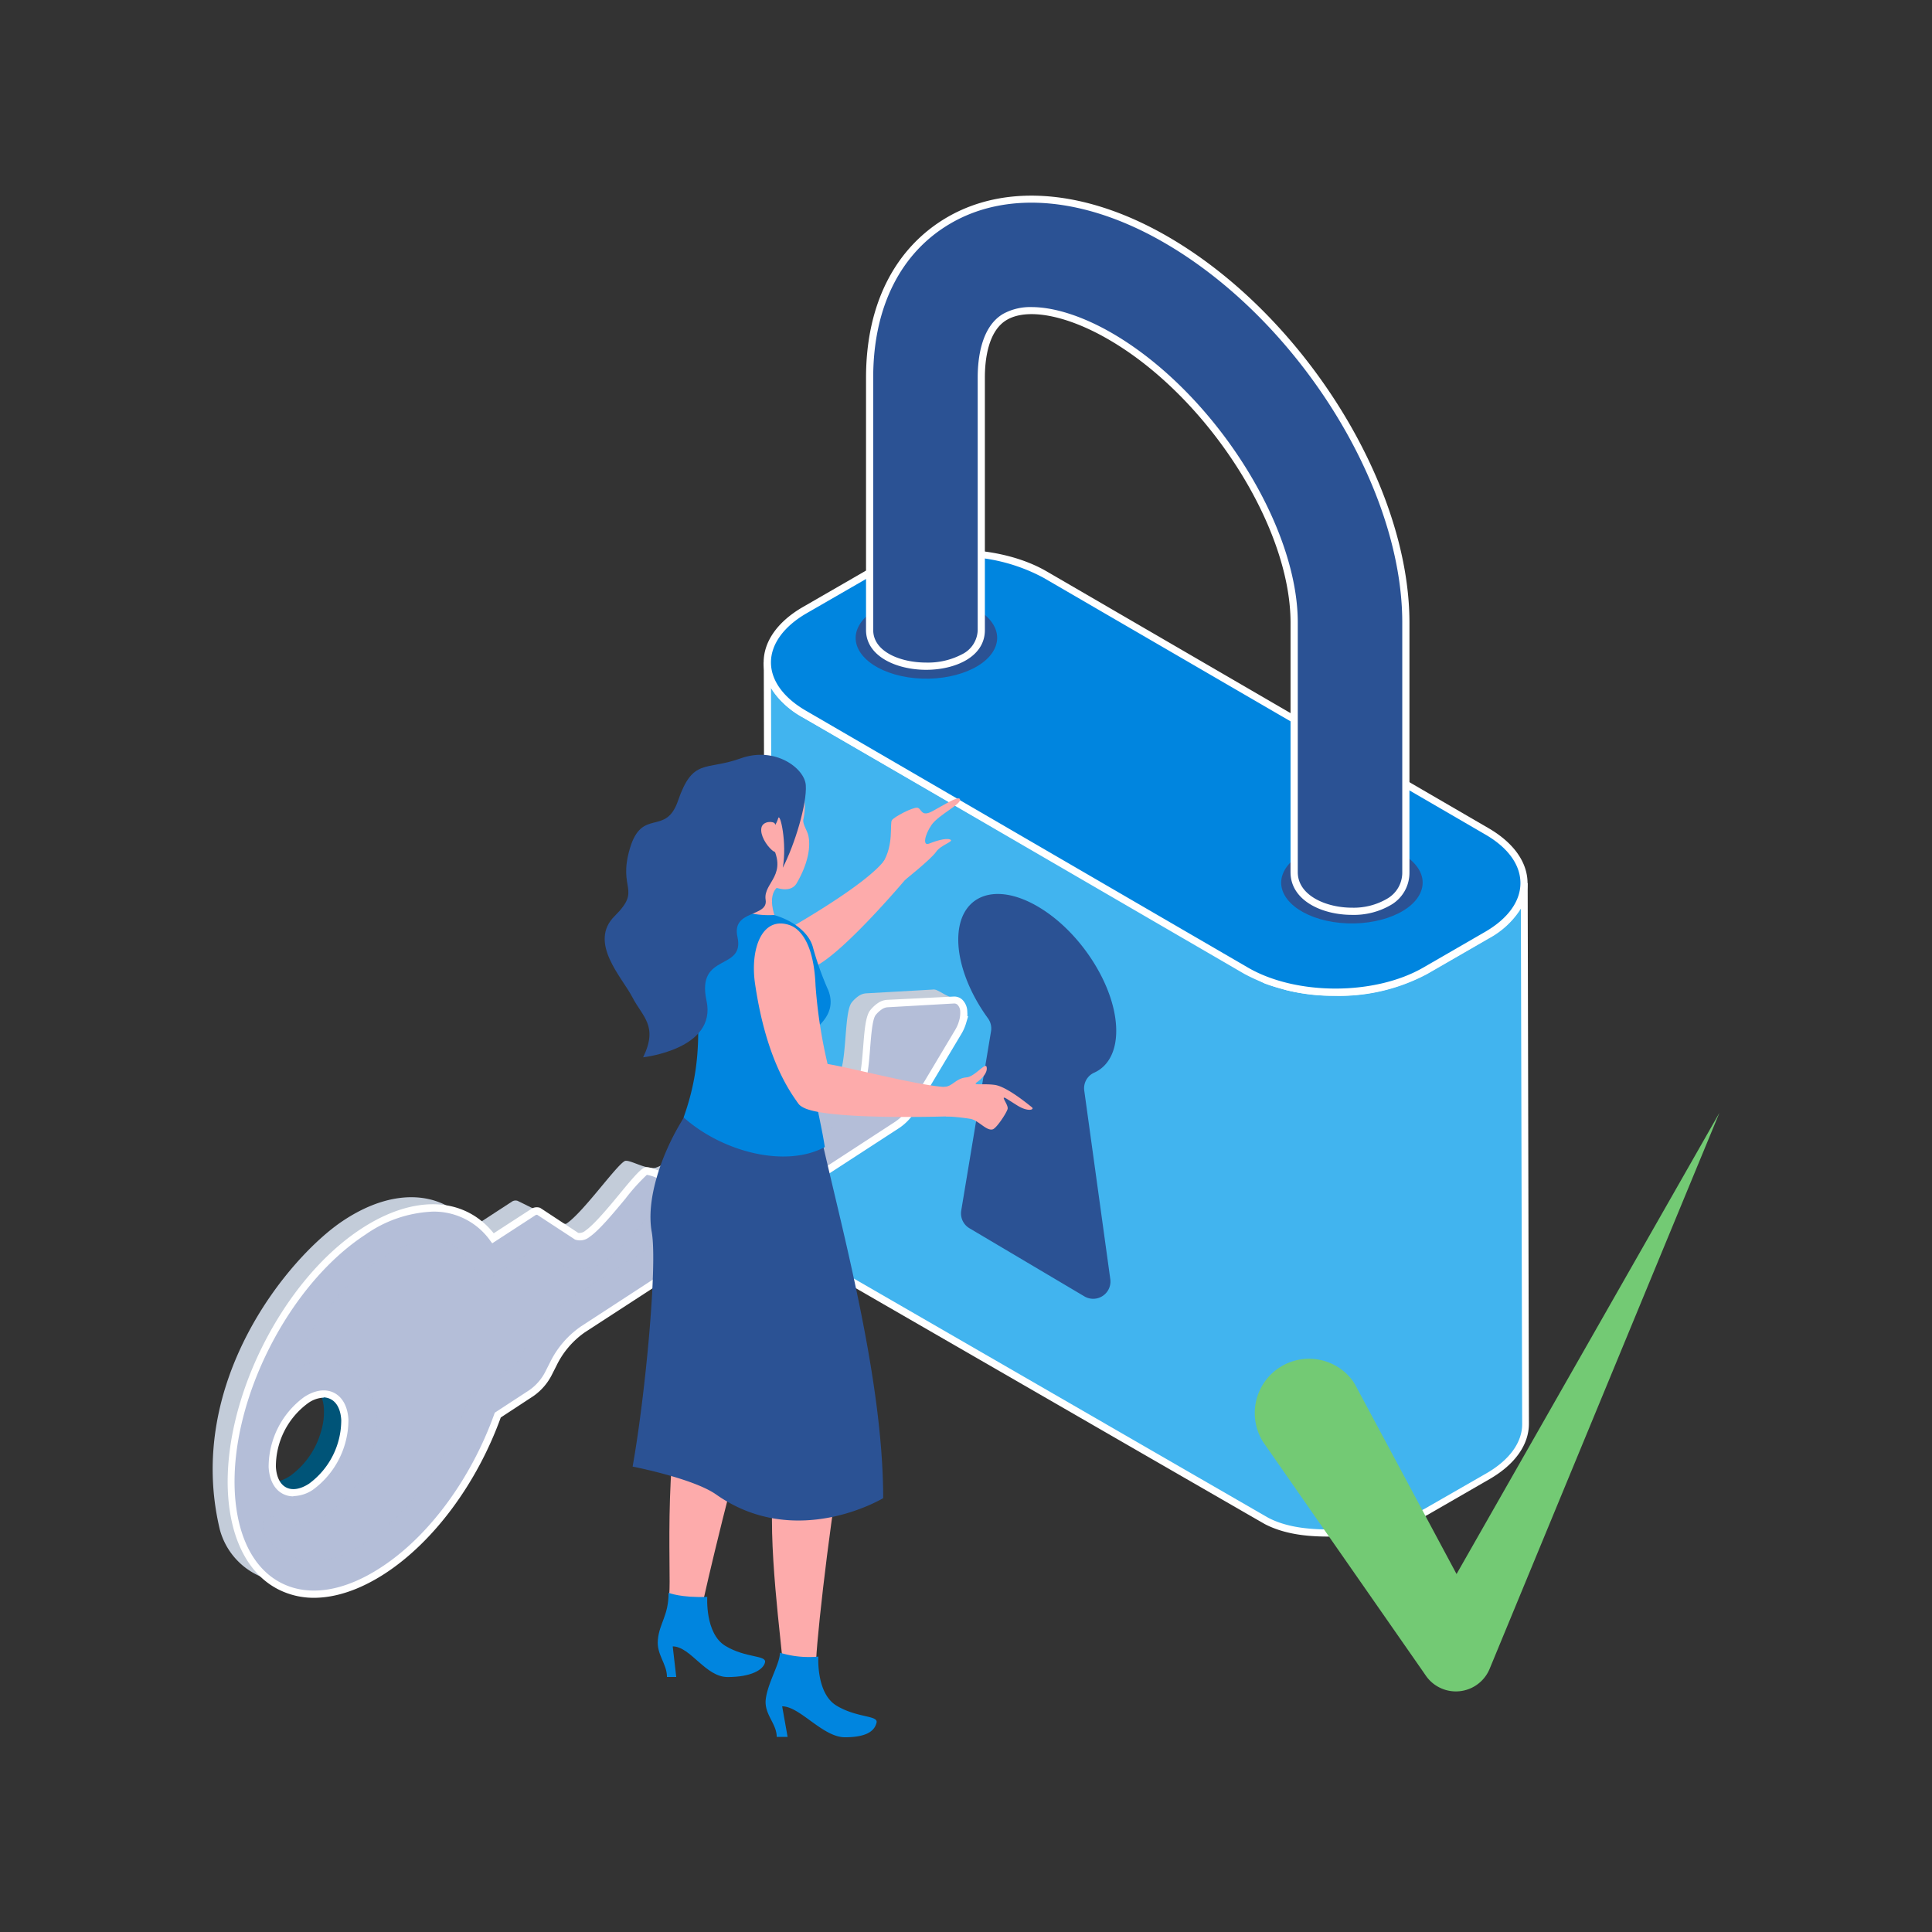 <?xml version="1.0" encoding="UTF-8"?> <svg xmlns="http://www.w3.org/2000/svg" viewBox="0 0 312.12 312.12"><rect x="0" y="0" width="312.12" height="312.12" fill="#333333" stroke="none"/><defs><style>.cls-1{isolation:isolate;}.cls-2{fill:#41b4ef;}.cls-3{fill:#fff;}.cls-4{fill:#0085df;}.cls-5{fill:#2b5294;}.cls-6{fill:#c3ccd9;}.cls-7{fill:#005478;}.cls-8,.cls-9{fill:#b4bed8;}.cls-9{mix-blend-mode:screen;opacity:0.5;}.cls-10{fill:#73ca74;}.cls-11{fill:#fdabab;}</style></defs><g class="cls-1"><g id="Layer_1" data-name="Layer 1"><g class="cls-1"><path class="cls-2" d="M240.18,151.08l-10,5.74a29.88,29.88,0,0,1-14.84,3.45,34.18,34.18,0,0,1-7.48-.9c-.26-.06-.49-.15-.74-.22-.92-.25-1.85-.51-2.71-.84-1.11-.43-74.56-43-74.56-43C126,113,124,110,124,107l.22,87.39c0,3,2,6,5.93,8.3,0,0,73.48,42.44,74.53,43,3.78,2,8.2,1.91,10.69,2h0a29.83,29.83,0,0,0,15.06-3.44l10-5.74c4-2.33,6-5.38,6-8.43l-.23-87.4C246.22,145.69,244.21,148.75,240.18,151.08Z"></path><path class="cls-3" d="M216,248.24h-1.13c-2.55,0-6.82-.1-10.5-2-1-.55-71.55-41.26-74.55-43-4-2.33-6.21-5.45-6.22-8.81L123.39,107h1.16c0,2.93,2,5.7,5.64,7.8,25.2,14.61,73.2,42.38,74.49,43a25.71,25.71,0,0,0,2.64.82l.37.11.35.11a33.23,33.23,0,0,0,7.35.87,29,29,0,0,0,14.55-3.37l9.94-5.74c3.72-2.14,5.76-5,5.75-7.93h1.17L247,230c0,3.4-2.24,6.57-6.33,8.94l-9.95,5.74A29.86,29.86,0,0,1,216,248.24ZM124.56,111.13l.22,83.28c0,2.92,2,5.69,5.63,7.8.74.42,73.47,42.42,74.5,43,3.44,1.79,7.54,1.85,10,1.89h.45a29.1,29.1,0,0,0,14.81-3.36l10-5.74c3.71-2.15,5.75-5,5.74-7.93l-.21-83.27a13.85,13.85,0,0,1-5.17,4.81l-9.95,5.74a30.19,30.19,0,0,1-15.14,3.53,34.39,34.39,0,0,1-7.61-.91l-.45-.14-.3-.09a28.82,28.82,0,0,1-2.77-.85c-1.12-.44-67.12-38.68-74.65-43A13.7,13.7,0,0,1,124.56,111.13Z"></path><path class="cls-4" d="M240.27,134.32l-71.41-41.5c-7.94-4.61-20.89-4.61-28.9,0l-10,5.75c-8,4.62-8,12.12-.11,16.74l71.41,41.5c8,4.62,20.91,4.62,28.92,0l10-5.74C248.19,146.45,248.23,139,240.27,134.32Z"></path><path class="cls-3" d="M215.75,160.86A29.92,29.92,0,0,1,201,157.32l-71.42-41.5c-4-2.33-6.22-5.47-6.21-8.83s2.25-6.56,6.33-8.92l9.95-5.74c8.16-4.71,21.38-4.72,29.48,0l71.41,41.5c4,2.34,6.24,5.48,6.24,8.85s-2.26,6.56-6.33,8.91l-9.95,5.74A30.16,30.16,0,0,1,215.75,160.86Zm-61.3-70.92a29,29,0,0,0-14.2,3.4l-9.95,5.74c-3.7,2.14-5.74,5-5.75,7.91s2,5.71,5.64,7.82l71.41,41.5c7.79,4.53,20.5,4.53,28.34,0l9.94-5.74c3.71-2.14,5.75-4.94,5.75-7.9s-2-5.72-5.65-7.84l-71.42-41.5A28.66,28.66,0,0,0,154.45,89.94Z"></path></g><path class="cls-5" d="M152.63,96.68c-6.09-.94-12.35,1.15-14,4.67s2,7.13,8.07,8.07,12.36-1.14,14-4.66S158.73,97.63,152.63,96.68Z"></path><path class="cls-5" d="M221.37,136.22c-6.1-.94-12.36,1.15-14,4.67s2,7.13,8.07,8.07,12.36-1.14,14-4.66S227.46,137.17,221.37,136.22Z"></path><path class="cls-5" d="M188.32,38.66c-12.83-7.4-25.57-8.54-35-3.12-8.3,4.8-12.87,13.82-12.87,25.43v40.82c0,7.65,18,7.92,18,0V61c0-2.83.5-7.87,3.85-9.8,3.55-2.05,10-.86,16.91,3.12,16.15,9.32,29.79,30.51,29.79,46.28v40.34c0,8,18,8.81,18,0V100.57C227.12,78.42,210.07,51.22,188.32,38.66Z"></path><path class="cls-3" d="M218.42,147.8c-4.93,0-9.93-2.37-9.93-6.89V100.57C208.49,85,195,64,179,54.79c-6.7-3.87-13-5.07-16.33-3.12-3.09,1.79-3.56,6.59-3.56,9.3v40.82c0,4.41-4.91,6.42-9.48,6.42-4.83,0-9.72-2.2-9.72-6.42V61c0-11.82,4.67-21,13.16-25.93,9.57-5.53,22.52-4.4,35.54,3.12,21.92,12.65,39.09,40.07,39.09,62.41v40.34a6,6,0,0,1-3,5.26A11.85,11.85,0,0,1,218.42,147.8ZM166.65,49.61c3.62,0,8.2,1.44,12.94,4.17,16.3,9.41,30.07,30.84,30.07,46.79v40.34c0,3.72,4.51,5.73,8.76,5.73a10.68,10.68,0,0,0,5.69-1.46,4.85,4.85,0,0,0,2.43-4.27V100.57c0-22-16.92-48.94-38.52-61.4h0c-12.64-7.3-25.17-8.44-34.37-3.12-8.11,4.68-12.58,13.53-12.58,24.92v40.82c0,3.45,4.31,5.25,8.56,5.25a11.82,11.82,0,0,0,5.83-1.36,4.49,4.49,0,0,0,2.49-3.89V61c0-3,.54-8.23,4.14-10.31A9.07,9.07,0,0,1,166.65,49.61Z"></path><path class="cls-5" d="M176.8,173.28c2.19-1,3.53-3.34,3.53-6.75,0-7.05-5.71-16.06-12.76-20.13s-12.76-1.65-12.76,5.4c0,4,1.87,8.69,4.79,12.7a2.79,2.79,0,0,1,.51,2.07l-4.82,29a2.79,2.79,0,0,0,1.33,2.86l18.56,11a2.79,2.79,0,0,0,4.19-2.79l-4.21-30.49A2.75,2.75,0,0,1,176.8,173.28Z"></path><path class="cls-6" d="M82.68,194.14l-6.43,4.19,3.38,1.7,6.43-4.19a1,1,0,0,1,.93-.18L83.62,194A1.06,1.06,0,0,0,82.68,194.14Z"></path><path class="cls-6" d="M151.85,160.22l-.48-.24a1.42,1.42,0,0,0-.35-.11,1.3,1.3,0,0,0-.4,0l-10.74.61a2.44,2.44,0,0,0-1.17.43,5.21,5.21,0,0,0-1.12,1.05c-1.3,1.68-.68,10.12-2.26,12.13a3.47,3.47,0,0,1-1.78,1.29c-1.88.44-10-2.74-11-2.35s-5.38,5.35-6.31,5.4c-.56,0-1.46.13-2.09.2a2,2,0,0,0-1.2.73c-1.41,1.57-3.55,6.4-4.9,7.87a4.53,4.53,0,0,1-2.14,1.42c-1.53.37-4.34-1.45-5-1.07-1.45.82-6.65,8.22-9.37,10.08-.64.45-4-1.75-4.51-2l6.09,4a1.88,1.88,0,0,0,1.8-.36c2.71-1.86,8.11-7,9.56-7.81a37.48,37.48,0,0,1,4.83-1.2,4.46,4.46,0,0,0,2.14-1.42c1.34-1.47,3.49-6.3,4.89-7.87a2.1,2.1,0,0,1,1.2-.73c.64-.07,1.54-.17,2.1-.2.93,0,5.33-5,6.31-5.4s9.14,2.79,11,2.35a3.47,3.47,0,0,0,1.78-1.29c1.58-2,.95-10.46,2.26-12.13a4.78,4.78,0,0,1,1.12-1,2.44,2.44,0,0,1,1.16-.43l10.75-.61a1.47,1.47,0,0,1,.74.14l-2.05-1Z"></path><path class="cls-7" d="M53.7,225.49l-3.38-1.7a3.43,3.43,0,0,1,1.62,1.91,6.06,6.06,0,0,1,.39,1.93,11,11,0,0,1-.55,3.9,13.19,13.19,0,0,1-4.91,6.91c-1.61,1.05-3.12,1.23-4.25.66L46,240.8c1.13.56,2.64.39,4.25-.66a13.26,13.26,0,0,0,4.92-6.91h0a11.22,11.22,0,0,0,.55-3.9,6.34,6.34,0,0,0-.39-1.93A3.43,3.43,0,0,0,53.7,225.49Z"></path><path class="cls-6" d="M55.37,197.25c-8.65,5.78-25.59,26-19.85,49.88a11.46,11.46,0,0,0,6.33,7.45l3.38,1.7a13.42,13.42,0,0,1-6.33-7.45C34,237.28,43,208.27,58.74,199c6.49-3.84,12.21-4.79,16.63-2.56L72,194.69C67.57,192.46,61.63,193.06,55.37,197.25Z"></path><path class="cls-8" d="M154,161.54l-10.75.61a2.44,2.44,0,0,0-1.16.43,4.78,4.78,0,0,0-1.12,1c-1.31,1.67-.68,10.12-2.26,12.13a3.47,3.47,0,0,1-1.78,1.29c-1.88.44-10-2.74-11-2.35s-5.38,5.35-6.31,5.4c-.56,0-1.46.13-2.1.2a2.1,2.1,0,0,0-1.2.73c-1.4,1.57-3.55,6.4-4.89,7.87a4.53,4.53,0,0,1-2.14,1.42c-1.53.37-4.35-1.45-5-1.07-1.46.82-6.66,8.22-9.37,10.08a1.88,1.88,0,0,1-1.8.36l-6.09-4a1,1,0,0,0-.93.18L79.63,200c-4.39-5.9-12.24-6.71-20.89-1.08-12.64,8.23-22.2,27.14-21.38,42.25S49.18,262,61.84,253.72c8.1-5.27,14.93-14.9,18.58-25.12l5.43-3.54a8.82,8.82,0,0,0,2.86-3.37l.66-1.31a14.59,14.59,0,0,1,4.75-5.6L145,181.66a8.08,8.08,0,0,0,2.46-2.67l2.92-4.89h0l1.3-2.18,3.14-5.25a7,7,0,0,0,.65-1.46h0a5.11,5.11,0,0,0,.25-1.75C155.6,162.3,155,161.48,154,161.54ZM50.24,240.14c-3.23,2.11-6,.68-6.26-3.18a13.34,13.34,0,0,1,5.47-10.81c3.23-2.11,6-.69,6.26,3.18A13.36,13.36,0,0,1,50.24,240.14Z"></path><path class="cls-3" d="M50.7,258.13A12.63,12.63,0,0,1,45,256.79c-4.84-2.45-7.74-8-8.17-15.56C36,226,45.66,206.77,58.42,198.47c8.44-5.5,16.55-5.18,21.34.77l6-3.89a1.63,1.63,0,0,1,1.47-.23l.11.06,6.08,4a1.51,1.51,0,0,0,1.15-.36c1.42-1,3.63-3.63,5.58-6s3.12-3.73,3.84-4.13c.53-.3,1.31,0,2.37.39a6.25,6.25,0,0,0,2.79.62,3.92,3.92,0,0,0,1.85-1.24,25.37,25.37,0,0,0,2.34-3.78,26.68,26.68,0,0,1,2.55-4.09,2.63,2.63,0,0,1,1.57-.92c.64-.07,1.56-.17,2.12-.2a24.07,24.07,0,0,0,3.18-2.81,14.83,14.83,0,0,1,3-2.55c.59-.23,1.82.09,4.92,1,2.23.65,5.3,1.54,6.17,1.33a2.9,2.9,0,0,0,1.46-1.08c.72-.92.94-3.75,1.14-6.25.21-2.65.39-4.94,1.12-5.88a5.55,5.55,0,0,1,1.26-1.18,2.91,2.91,0,0,1,1.45-.52L154,161a1.92,1.92,0,0,1,1.45.49,2.77,2.77,0,0,1,.82,2,3.51,3.51,0,0,1,0,.72l.15-.08-.39,1.31a7.44,7.44,0,0,1-.71,1.58l-7.36,12.32a8.73,8.73,0,0,1-2.64,2.86L94.44,215.27a14,14,0,0,0-4.55,5.38l-.66,1.3a9.31,9.31,0,0,1-3.07,3.6L80.9,229c-3.86,10.68-10.85,20.1-18.74,25.23C58.18,256.81,54.26,258.13,50.7,258.13Zm19.2-62.39a20.29,20.29,0,0,0-10.84,3.7c-12.45,8.11-21.93,26.83-21.12,41.73.4,7.15,3.08,12.33,7.53,14.58s10.13,1.35,16.06-2.52c7.72-5,14.58-14.31,18.34-24.83l.07-.18,5.59-3.65a8.15,8.15,0,0,0,2.66-3.15l.66-1.3a15.08,15.08,0,0,1,5-5.83l50.83-33.11a7.58,7.58,0,0,0,2.28-2.49l7.36-12.32a6.29,6.29,0,0,0,.5-1.05l.08-.27a4.32,4.32,0,0,0,.23-1.55,1.65,1.65,0,0,0-.44-1.18.78.78,0,0,0-.61-.2l-10.75.61a1.93,1.93,0,0,0-.87.33,4.48,4.48,0,0,0-1,.93c-.51.66-.71,3.1-.88,5.25-.23,2.93-.45,5.69-1.39,6.88a4,4,0,0,1-2.1,1.5c-1.09.25-3.39-.37-6.77-1.35a22,22,0,0,0-4.2-1,25.78,25.78,0,0,0-2.54,2.29c-2.27,2.2-3.26,3.1-3.92,3.14s-1.44.13-2.06.2a1.6,1.6,0,0,0-.84.54,27.35,27.35,0,0,0-2.39,3.88,25.51,25.51,0,0,1-2.5,4,5,5,0,0,1-2.44,1.58,6.55,6.55,0,0,1-3.46-.66,6.35,6.35,0,0,0-1.47-.44,31.81,31.81,0,0,0-3.45,3.84c-2,2.4-4.25,5.12-5.81,6.19a2.42,2.42,0,0,1-2.35.42l-6.11-4a.56.56,0,0,0-.37.13l-6.89,4.48-.33-.44A11.15,11.15,0,0,0,69.9,195.74Zm-22.51,46a3.62,3.62,0,0,1-1.66-.39c-1.38-.69-2.21-2.23-2.33-4.32a14,14,0,0,1,5.73-11.33c1.74-1.14,3.46-1.38,4.83-.69s2.21,2.23,2.33,4.32a14,14,0,0,1-5.73,11.34h0A5.89,5.89,0,0,1,47.39,241.7Zm4.91-15.95a4.7,4.7,0,0,0-2.53.89,12.69,12.69,0,0,0-5.2,10.29c.09,1.65.69,2.84,1.68,3.34s2.3.28,3.68-.62h0a12.74,12.74,0,0,0,5.2-10.29c-.1-1.66-.7-2.84-1.69-3.35A2.58,2.58,0,0,0,52.3,225.75Z"></path><path class="cls-9" d="M127.43,180.27l-.63.61c-2.88,2.79-4.45,4.31-6.91,4.45h-.25c-.38.64-.8,1.44-1.24,2.22a26.69,26.69,0,0,1-3.12,4.88,9.68,9.68,0,0,1-4.77,3l-1.08.2h-.63a8.7,8.7,0,0,1-2.94-.53l-1.25,1.52c-2.74,3.29-4.83,5.73-6.74,7A7.43,7.43,0,0,1,93.6,205l-1.58-.1-1.43-.61-4-2.61-8.28,5.39-2.94-3.95a6.48,6.48,0,0,0-5.52-2.78,15.88,15.88,0,0,0-8.3,3c-6,3.89-11.26,10.71-14.74,18.25a10.35,10.35,0,0,1,5.44-1.65c4.78,0,8.32,3.74,8.63,9.09a18.61,18.61,0,0,1-7.82,15.49,10.52,10.52,0,0,1-5.71,1.83c-1.54,0-3-1.93-4.15-1.08-2.8,2.14,2.91,7,7.45,7a15.88,15.88,0,0,0,8.29-3c6.79-4.42,13.12-13,16.5-22.49l.6-1.66L83,220.69a3.87,3.87,0,0,0,1-1.35l.66-1.32a19.89,19.89,0,0,1,6.57-7.63l43.35-28.23a53,53,0,0,1-5.62-1.42Z"></path><path class="cls-10" d="M235.31,254.29,219,223.84a8.91,8.91,0,0,0-.54-.87,8.77,8.77,0,0,0-14.39,10l25.86,37.13.42.61a5.9,5.9,0,0,0,10.31-1.12l37.11-89.8Z"></path><path class="cls-11" d="M119.64,147.48l5.66.94c-1.66-4.57.72-5.34.72-5.34l-2.38-3.82Z"></path><path class="cls-11" d="M142.88,139c-2.07,2.69-8.11,6.75-14.95,10.75-3.11,1.82-1.41,7.42,2.7,6.75s15.87-14.68,15.87-14.68A3.22,3.22,0,0,0,142.88,139Z"></path><path class="cls-11" d="M150.73,131c-2,1.12-1.8-.42-2.54-.51s-3.68,1.44-4.09,2,.38,4-1.54,7c-.35.54,3.61,2.69,3.61,2.69s4.26-3.39,5.05-4.55,3-1.69,2.29-2-2.48.28-3.45.67-.74-1.3.41-3,5.13-3.5,4.58-4.24C154.7,128.6,152.31,130.15,150.73,131Z"></path><path class="cls-11" d="M110.94,204.64s3.73,9.37.75,16c-4.84,10.82-3.18,34.11-3.58,36.84s4.51,5.67,5.71.21,7-29.51,9.49-35.28,1.56-16.54,1.56-16.54Z"></path><path class="cls-11" d="M121.48,212c2.32,4.78,4.75,18.91,3.55,27.73s1.36,26.51,1.43,29.28,5.13,4.8,5.39-.82,2.93-27.94,4.46-34.13-1.09-25-1.09-25S119.16,207.19,121.48,212Z"></path><path class="cls-4" d="M135.14,275.55c-3.32-2-2.93-7.92-2.93-7.92A16.12,16.12,0,0,1,126,267c0,1.8-2,4.89-2.3,7.6-.22,2.41,1.78,3.85,1.78,6h1.76l-.88-4.94c2.88,0,6.55,5,10.14,5,3.76,0,4.83-1.18,5.11-2.37S138.45,277.55,135.14,275.55Z"></path><path class="cls-4" d="M117.19,265.9c-3.32-2-2.93-7.92-2.93-7.92-4.28.17-6.25-.66-6.25-.66,0,3.71-1.49,4.89-1.73,7.6-.23,2.41,1.47,3.84,1.47,6h1.5l-.57-4.94c2.87,0,5.32,5,8.91,4.95,3.76,0,5.74-1.18,6-2.37S120.51,267.9,117.19,265.9Z"></path><path class="cls-5" d="M113.77,172.84a39.9,39.9,0,0,1-3.93,8.76c-2.85,4.82-5.52,12-4.55,17.43s-1.11,26.92-3.09,37.9c0,0,9.78,1.9,13.48,4.5,12.95,9.12,27,.6,27,.6,0-23.4-9.77-53.73-11.76-67.14Z"></path><path class="cls-4" d="M131,167c.2-.68,4.45-2.78,2.82-7a49.14,49.14,0,0,1-2.5-7c-.6-2.25-3.12-4.29-6.29-5.18a14.15,14.15,0,0,1-6.14-1c-5.44,1.35-6.1,10.15-6.12,15.3,0,4.91.5,10.47-2.33,18.4,6.22,5.55,16.41,8.22,22.81,4.79C132.47,180,129.83,171,131,167Z"></path><path class="cls-11" d="M129.8,132.31a10.46,10.46,0,0,0,.08-3.8c-.63-5.31-8.38,1.34-11,5.66s7.64,12.28,9.83,8.51c2.58-4.45,2.07-7.3,1.75-8.11S129.62,132.91,129.8,132.31Z"></path><path class="cls-5" d="M119.59,122.54c-5.58,2-7.67-.15-10.07,6.86-2,5.77-5.8,1-7.77,7.7s2,6.47-2.45,10.89c-4.31,4.27,1.2,9.9,2.85,13.1s4.22,4.63,1.75,9.72c0,0,11.94-1.3,10.24-9.14s6.22-4.76,5-10.3c-1-4.45,5-3.14,4.55-6s3.92-3.95.72-9.36c-.79-1.35.74-1.89,1.31-3.82.31-1,1.45,4,.74,8,1.95-3.79,3.92-10.31,3.72-13.33C130,124.09,125.17,120.5,119.59,122.54Z"></path><path class="cls-11" d="M123,133.77c-.2,1.18.79,2.75,1.69,3.55s1.72.22,1.49-.25-.19-2.43-1-4C125,132.63,123.2,132.59,123,133.77Z"></path><path class="cls-11" d="M131.75,159.17c-.28-7-2.64-9.18-4.17-9.71-4.44-1.54-6.45,3.78-5.59,9.54.82,5.49,2.57,13.39,7,19.29,1.76,2.32,5.16-4.1,4.85-5.82A79.74,79.74,0,0,1,131.75,159.17Z"></path><path class="cls-11" d="M160.72,175.27c-1.87-.26-3.71.14-2.91-.42s1.82-1.58,1.57-2.51c-.2-.71-1.92,1.6-3.22,1.71-1.8.15-2.23,1.5-3.69,1.55,0,0-.18,4.77.41,4.76a33.5,33.5,0,0,1,3.87.39c1.32.21,2.6,2,3.62,1.7.61-.16,2.23-2.62,2.41-3.29s-1.26-2.24-.28-1.73c.17.09,1.7,1.08,1.88,1.18,1.74,1.08,2.84.65,2.29.24C165.76,178.13,162.58,175.54,160.72,175.27Z"></path><path class="cls-11" d="M153.52,175.6c-3.15.3-16.39-3.2-19.84-3.71-1.57-.24-7.28,4.45-4.22,6.83S154,180.33,154,180.33A3.66,3.66,0,0,0,153.52,175.6Z"></path></g></g></svg> 